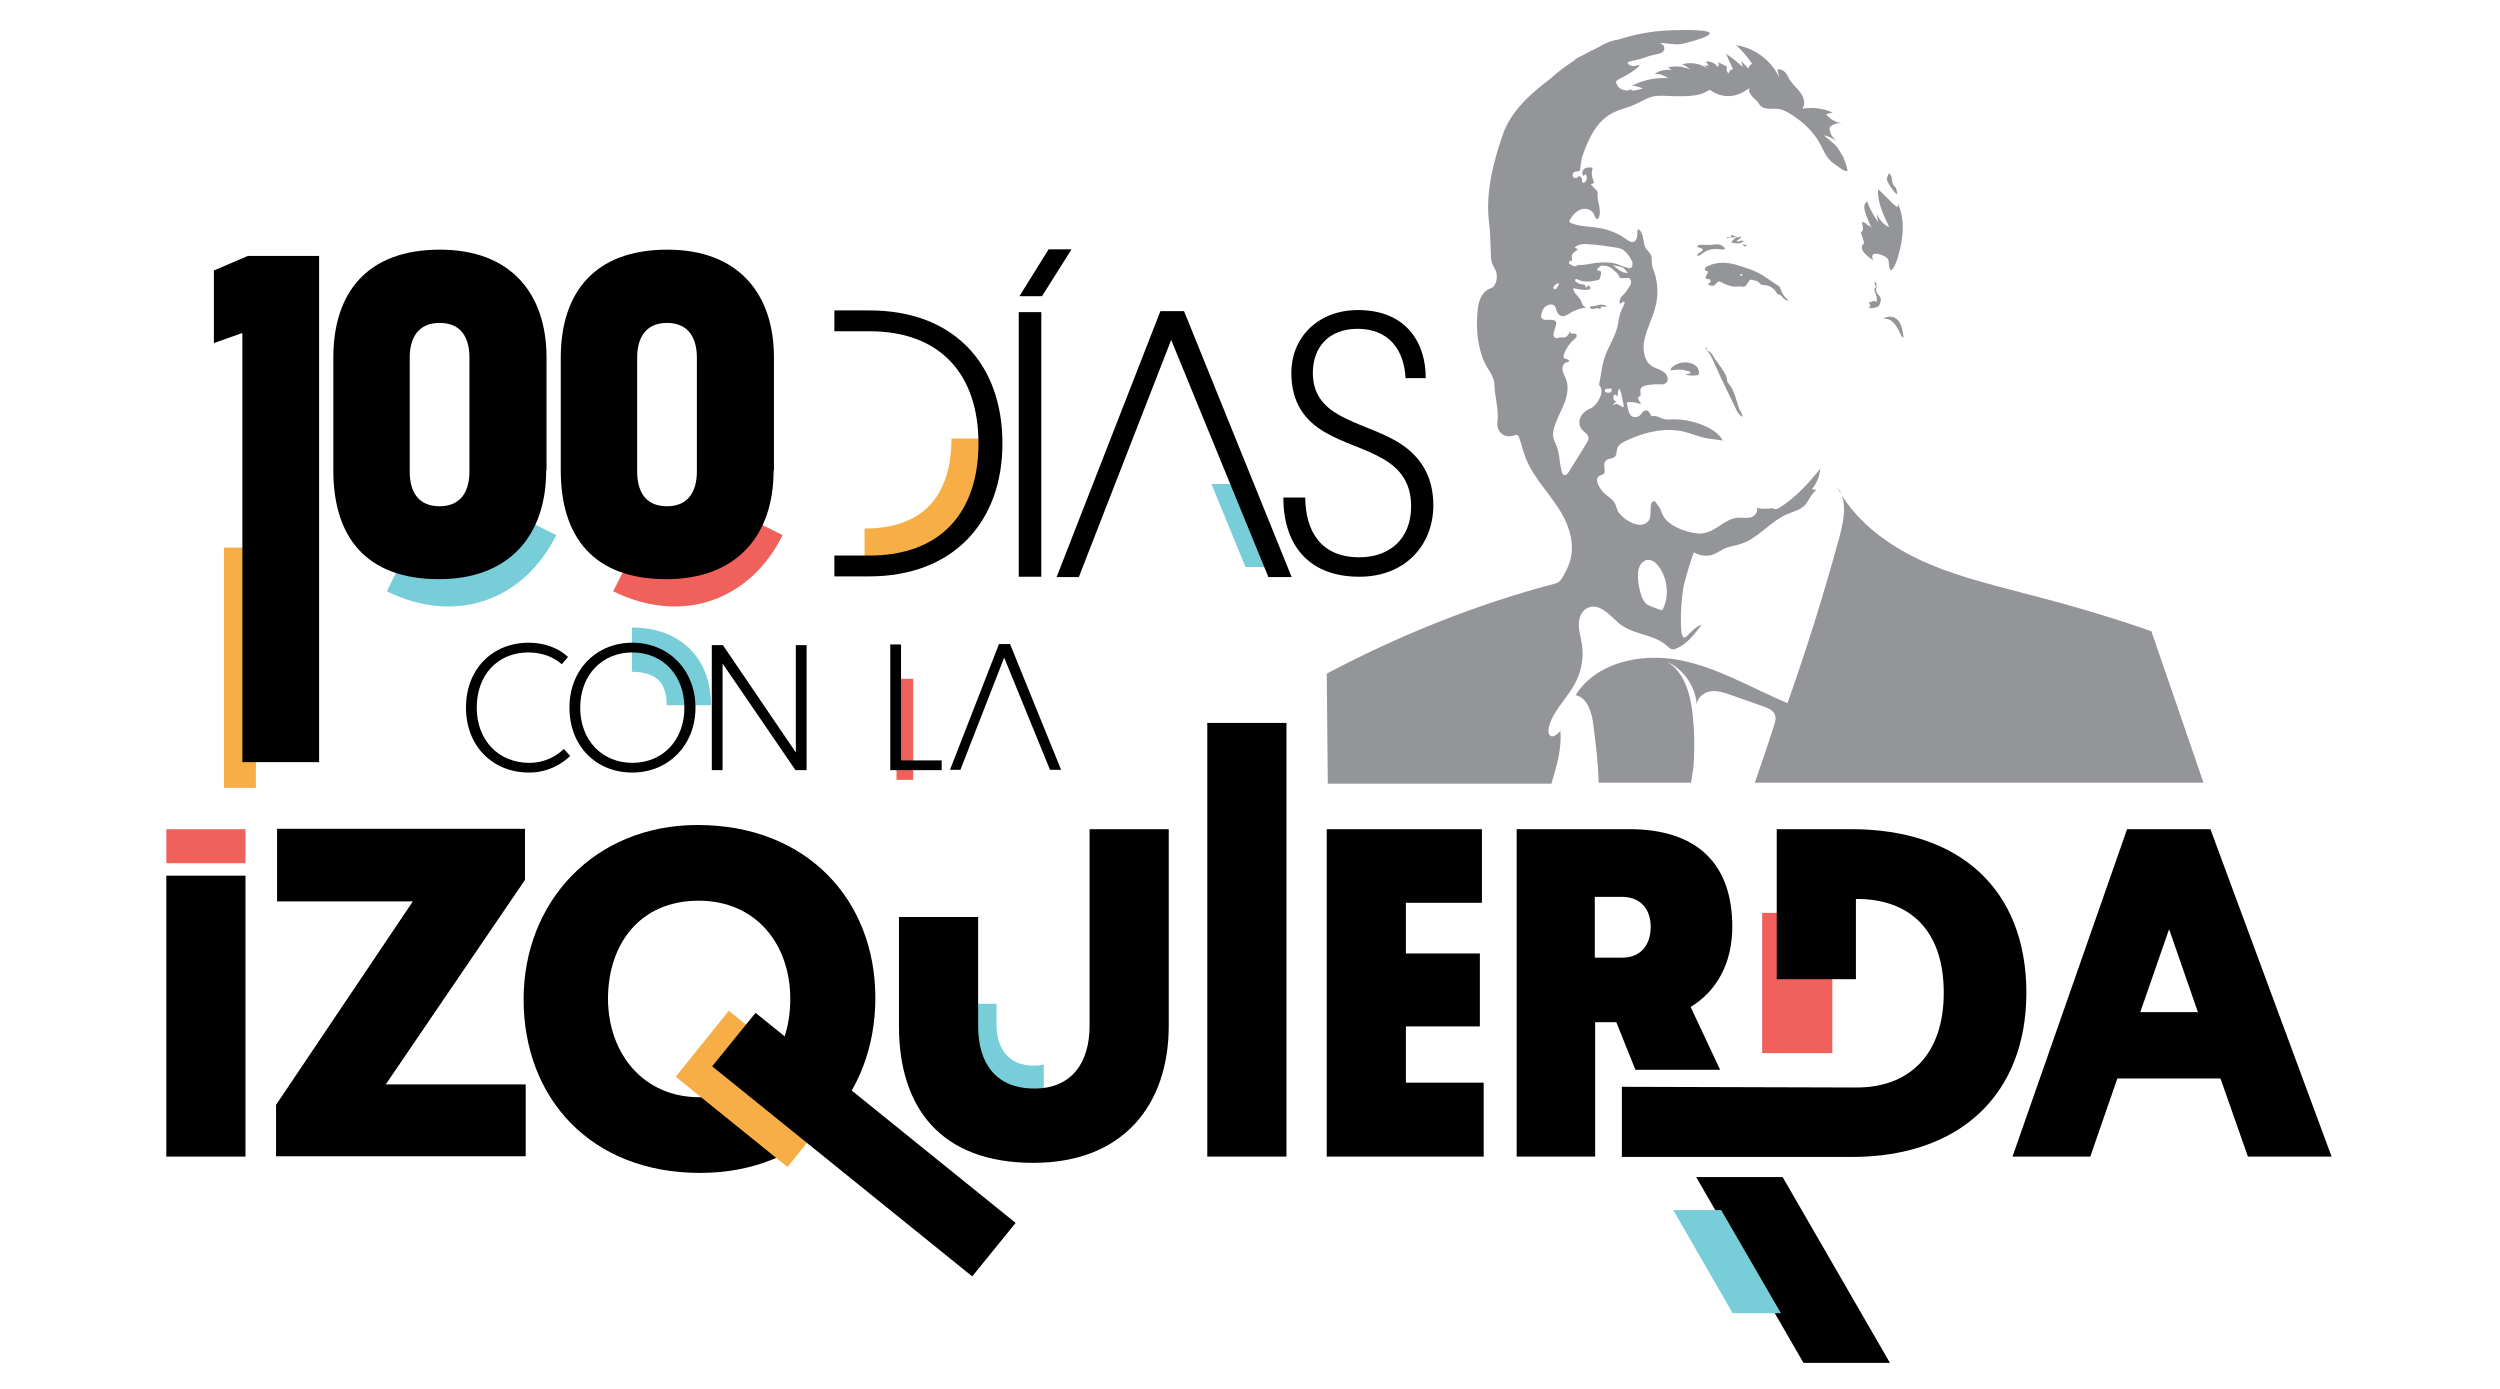 <?xml version="1.0" encoding="utf-8"?>
<!-- Generator: Adobe Illustrator 22.1.0, SVG Export Plug-In . SVG Version: 6.00 Build 0)  -->
<svg version="1.1" id="Layer_1" xmlns="http://www.w3.org/2000/svg" xmlns:xlink="http://www.w3.org/1999/xlink" x="0px" y="0px"
	 viewBox="0 0 720 400" style="enable-background:new 0 0 720 400;" xml:space="preserve">
<style type="text/css">
	.st0{fill:#F7AE46;}
	.st1{fill:#77CED8;}
	.st2{fill:#F1615B;}
	.st3{fill:none;stroke:#77CED8;stroke-width:12.761;stroke-miterlimit:10;}
	.st4{fill:#939598;}
	.st5{fill:none;stroke:#F7AE46;stroke-width:12.761;stroke-miterlimit:10;}
</style>
<g>
	<path d="M200.9,237.6c31.5,0,51.2,21.6,51.2,49.8c0,28.2-19.5,50.4-50.5,50.4c-31.5,0-50.8-21.6-50.8-50
		C150.8,259.8,171.1,237.6,200.9,237.6z M201.4,316c17,0,26.2-12.6,26.2-28.3s-9.8-28.3-26.4-28.3c-17,0-26.1,12.6-26.1,28.3
		C175.2,303.6,185.4,316,201.4,316z"/>
</g>
<path class="st0" d="M226.8,336.1l-32.2-26l15.3-19l32.2,26L226.8,336.1z"/>
<polygon points="544.3,392.5 519.4,392.5 488.5,339 513.4,339 "/>
<polygon class="st1" points="512.9,378.2 499,378.2 481.9,348.5 495.7,348.5 "/>
<rect x="507.5" y="262.9" class="st2" width="20.2" height="40.4"/>
<path class="st1" d="M300.6,306.6v14.5c-1,0.1-2,0.1-3,0.1c-17.8,0-25.9-10.6-25.9-26.3v-5.8H287v5.8c0,7.1,3.4,12,10.8,12
	C298.8,306.9,299.7,306.8,300.6,306.6z"/>
<path class="st2" d="M70.6,248.6H47.9v-9.8h22.8V248.6z"/>
<path d="M70.6,333.1H47.9v-80.9h22.8V333.1z"/>
<path d="M79.5,333.1v-14.9l39.4-58.6H79.8v-20.9h71.4v14.7l-40.1,58.9h40.3v20.7H79.5z"/>
<path d="M258.9,295.5v-31.4h22.8v31.4c0,10.6,5,18,16.2,18c10.8,0,15.9-7.5,15.9-18.1v-56.6h22.8v56.6c0,22.8-13.1,39.5-39,39.5
	C271,334.9,258.9,319.1,258.9,295.5z"/>
<path d="M370.5,333.1h-22.8V208.2h22.8V333.1z"/>
<path d="M382.1,333.1v-94.3h44.7V260h-21.9v14.6h21.3v21h-21.3v16.2h22.4v21.3H382.1z"/>
<path d="M486.9,290l8.5,18.1h-24.4l-5.5-13.7h-6.1v38.7h-22.6v-94.3h32.4c19.8,0,29.7,10.2,29.7,28.1
	C498.9,277.3,494.5,285.4,486.9,290z M459.3,258.4v17.4h7.9c5.2,0,8.2-3.5,8.2-8.9c0-5.2-3.1-8.6-8.2-8.6H459.3z"/>
<path d="M533.2,238.8h-21.5v43.2h22.8v-23.1c15.4-0.1,25.3,8.9,25.3,27c0,18.3-10.4,27.4-25.3,27.3l-67.4-0.2v20.2h66.2
	c31.2,0,50.3-18,50.3-47.4C583.5,256.1,564.4,238.8,533.2,238.8z"/>
<path d="M639.5,310.6h-29.7l-7.8,22.5h-22.4l33-94.3h24l34.9,94.3h-24.1L639.5,310.6z M616.4,291.5H633l-8.3-23.9L616.4,291.5z"/>
<path class="st3" d="M182,187.1c10,0,16.4,5.5,16.4,16"/>
<rect x="258.2" y="195.5" class="st2" width="4.8" height="29.1"/>
<path d="M259.5,218.9v-33.3h-3.1v36.2h14.8v-2.8H259.5z"/>
<path d="M290.9,185.5h-3.2l-14.1,36.2h3l12.6-32.3l13.2,32.3h3.2L290.9,185.5z"/>
<path d="M280,367.6l-74.9-60.5l12.5-15.4l74.9,60.5L280,367.6z"/>
<g>
	<g>
		<path class="st4" d="M505.4,225.4h129.2l-15-43.6c-12.2-4.3-24.8-7.9-37.3-11.1c-10.2-2.7-20.6-5.2-30.1-9.8
			c-8.7-4.2-16.7-10.2-21.8-18.3c1.4,3.6,0.4,8-0.6,11.9c-4.4,16.2-9.4,32.2-15,48c-10.3-4.3-20.1-10.3-31.1-12.4
			c-11-2.1-24,0.6-29.9,10.1c3.5,0.8,4.7,5.2,5.1,8.7c0.7,5.5,1.4,11,1.5,16.5h26.6c0.3-1.9,0.7-3.8,0.8-5.7
			c0.3-4.6,0.2-9.2-0.3-13.8c-0.6-5.9-2.4-12.5-7.5-15.4c4.9,2.2,8.4,7.3,8.7,12.7c-0.1-2.1,1.9-3.8,3.9-4.1c2-0.3,4.1,0.4,6,1.1
			c3.1,1.1,6.3,2.2,9.4,3.3c1.3,0.5,2.8,1.1,3.2,2.4c0.4,1,0,2.1-0.3,3.1C509.2,214.4,507.3,219.9,505.4,225.4z M529,140.1
			c0.4,0.8,0.9,1.6,1.4,2.4C530.1,141.7,529.6,140.9,529,140.1z"/>
		<path class="st4" d="M546.5,58.4c0.2,0.4,0.2,0.8,0,1.1c0,0,0,0.1-0.1,0.1c0,0-0.1,0-0.1,0c-1-0.7-1.8-1.6-2.7-2.5
			c-0.9-0.9-1.8-1.8-2.7-2.6c-0.3,3.7,1.6,7.6,3.2,10.9c-1.7-0.7-3-2.2-3.6-4c0.1,0.9,0.2,1.7,0.4,2.6c-0.5-0.6-3.6-5.8-2.9-6
			c-2.8,0.8,0.7,6.3,1.1,8c-0.1-0.3-0.3-0.6-0.5-0.8c-0.1-0.1-0.2-0.3-0.3-0.3c-0.1,0-0.2,0.2-0.3,0.1c0,0-0.1,0-0.1-0.1
			c-0.5-0.6-0.9-1-1.7-0.9c0,0,0.9,2.5-0.3,2.9c0.3,0.8,0.5,1.6,0.8,2.4c0.1,0.2,0.2,0.5,0.1,0.7c-0.1,0.2-0.2,0.4-0.4,0.6
			c-1,1.6,2.1,3.7,3.1,4.4c0,0,0,0,0,0c-0.3-0.6-0.5-1.5,0.1-1.8c0.1-0.1,0.3-0.1,0.5-0.1c0.8-0.1,1.9,0.3,2.6,0.7
			c1.7,0.9,1.1,1.6,1.4,3.1c0.6,2.7,2.2-1.8,2.3-2.2c0.7-2.3,1.3-4.7,1.5-7.1C548.2,64.6,547.9,61.3,546.5,58.4z"/>
		<path class="st4" d="M512.6,82.7c0-0.1-0.2-0.2-0.3-0.3c-1.5-1-3-2-4.5-3c-2.3-1.5-4.8-2.2-7.3-3c-2.9-0.9-5.8-1.1-8.6,0.2
			c-0.4,0.2-0.8,0.3-0.9,0.9c-0.1,0.8,0.7,0.3,0.9,0.8c-0.1,0.2-0.2,0.4-0.3,0.7c-0.1,0.4-0.6,0.7-0.3,1.1c0.2,0.4,0.6,0.3,0.9,0.3
			c0.4,0,0.4,0.2,0.4,0.5c0,0.3,0.1,0.5-0.2,0.6c-0.2,0.1-0.5,0-0.5,0.4c1.5,0.6,1.5,0.7,2.5-0.4c0.5-0.6,1-0.5,1.6-0.1
			c0.9,0.6,1.9,0.8,2.9,1.1c0.9,0.2,1.7-0.1,2.5,0c1.1,0.3,1.4-0.2,1.9-0.9c0.7-1.2,0.7-1.2,2.1-0.8c0.5,0.1,0.9,0.2,1.3,0.7
			c0.3,0.4,0.7,0.6,1.3,0.6c1.6,0.1,2.9,0.8,3.7,2.3c0.1,0.2,0.2,0.4,0.4,0.4c0.7,0,1,0.5,1.4,1c0.4,0.4,0.9,0.7,1.7,0.8
			C513.7,85.3,513.4,84.9,512.6,82.7z M501.4,79.4c-0.1,0-0.3-0.1-0.2-0.3c0-0.2,0.2-0.2,0.5-0.2c0,0,0.1,0.1,0.1,0.3
			C501.9,79.5,501.6,79.4,501.4,79.4z"/>
		<path class="st4" d="M461.9,14.7C461.9,14.7,461.9,14.7,461.9,14.7C461.9,14.7,461.9,14.7,461.9,14.7L461.9,14.7
			C461.9,14.7,461.9,14.7,461.9,14.7z M478,13.4c-0.1-0.5-0.4-0.5-0.8-0.5c-0.9,0-1.7-0.1-2.5-0.5c-0.7-0.3-1.5,0-2.1,0.4
			c0.4,0.3,0.9-0.2,1.4,0.3c-0.9,0-1.6,0.1-2.4,0c-0.8-0.1-1.5,0.7-2.3-0.1c0.5-0.3,1.1,0.1,1.5-0.3c-0.1-0.4-0.3-0.6-0.7-0.6
			c-1.2-0.2-2.5-0.4-3.7-0.6c-0.6-0.1-1.2,0-1.8,0.2c-2,0.5-3.7,1.5-5.4,2.7c0.6,0.4,1.1,0.4,1.6,0c0.5-0.3,0.8-0.2,1,0.3
			c0.3-0.2,0.6-0.3,0.9-0.5c0.1,0,0.1-0.1,0.1-0.1c1.9,0.2,3.8-0.1,5.7,0.1c-0.5,0.7-1.5,0-2,0.8c0.7,0.5,1.5,0,2.2,0.4
			c-0.7,0.1-1.3,0-1.8,0.5h2.6v0h-2.6c-0.4,0.1-0.8,0.3-1.3,0.3c-1.3,0-2.6,0.2-4,0.5c0.4,0.3,0.7,0.2,1,0.2
			c1.8,0.2,3.6-0.2,5.4-0.4c2-0.2,4.1-0.3,5.9-1.2c0.4-0.2,0.9-0.2,1.3-0.1c0.5,0.1,1.4-0.2,1.3-0.4c-0.2-0.6,0.2-0.7,0.6-0.8
			C477.7,14,478,13.8,478,13.4z M464.7,13c0.7-0.2,1.2-0.2,1.8,0.2C465.8,13.5,465.4,13.2,464.7,13z"/>
		<path class="st4" d="M491.6,101c0.9,0.2,1.4,0.8,1.8,1.5c0.6,1.1,1.4,2.1,2.1,3.1c0.8,1.2,1.7,2.3,1.9,3.8c0,0.3,0.1,0.7,0.4,1
			c1.8,2.1,2.2,4.9,3.1,7.4c0.3,0.7,1,1.3,0.9,2.3c-0.8-0.6-1.3-1.1-1.7-2c-1.9-4.1-4-8.1-5.8-12.2C493.5,104.3,493,102.4,491.6,101
			L491.6,101z"/>
		<path class="st4" d="M486.7,9.7c-0.2-0.1-0.6-0.2-0.7-0.1c-0.5,0.3,0.6,0.3,0.2,0.4c-0.6,0.3-1.3,0-1.9,0c0.4-1.2-0.6-0.7-1-0.7
			c-0.3-0.1-0.6,0-0.9,0.1c-1.6,0.2-3.2,0.4-4.7,0.5c-2.2,0.2-4.4,0.6-6.6,0.9c1.8,0.4,3.5,0.3,5.2,0.7c1.5,0.3,3.2,0.7,4.7-0.2
			c-0.2,0.3-0.4,0.6,0.2,0.6c0.3,0,0.6-0.1,0.9-0.1c1.6-0.1,3-0.7,4.6-0.9c0.3,0,0.7,0,0.7-0.4C487.3,10.1,487.1,9.8,486.7,9.7z
			 M478.4,11c-0.1,0-0.2,0-0.3,0c-0.1,0-0.1-0.1,0-0.2c0.1,0,0.3,0,0.4,0C478.6,10.9,478.5,11,478.4,11z M481,11.1
			c0-0.1,0-0.2,0-0.3c0.1-0.5,0.3-0.5,0.6-0.1C481.3,10.7,481.1,10.8,481,11.1z M481.7,10.7c0.8,0.2,1.7-0.1,2.8,0.1
			C483.3,11.3,482.5,11.3,481.7,10.7z"/>
		<path class="st4" d="M481.2,106.7c-0.1-0.4,0.1-0.6,0.2-0.8c1.7-1.7,4.8-2.1,6.8-0.7c0.7,0.4,1,1.1,1.1,1.9c0.1,0.6-0.1,0.9-0.8,1
			c-1,0.2-1.9,0-2.8-0.1c-0.1-0.2-0.1-0.2,0-0.3c0.4-0.2,1.1,0.2,1.1-0.4c0-0.5-0.7-0.4-1.1-0.5
			C484.4,106.3,482.8,106.4,481.2,106.7z"/>
		<path class="st4" d="M488.8,70.9c0.3-0.4,0.8-0.4,1.2-0.4c1.3,0,2.7,0.1,4-0.1c1.2-0.2,2.1,0.3,2.9,1.2c-0.5,0.4-1,0.3-1.5,0.2
			c-2.1-0.3-3.9,0.1-5.5,1.5c-0.4,0.3-0.7,0.5-1.3,0.2c0.4-0.4,0.8-0.7,1.3-1c0.7-0.5,0.6-0.8-0.1-1.1
			C489.4,71.3,489,71.4,488.8,70.9z"/>
		<path class="st4" d="M542.4,91.7c2.1-1.1,4.1-0.4,5,1.8c0.5,1.2,0.7,2.4,0.8,3.7c-0.5,0-0.6-0.4-0.7-0.7c-0.5-1-1-2.1-1.7-3
			c-0.8-1-1.6-1.7-3-1.7C542.7,91.8,542.5,91.7,542.4,91.7z"/>
		<path class="st4" d="M464.4,19.1c-1.1,0-2.2,0.2-3,1.1c-1,1.1-2.3,1.2-3.7,0.9c-0.1,0-0.3,0-0.4,0c-0.1,0-0.1-0.1-0.4-0.3
			c1.5-0.4,3-0.5,4.1-1.6c-0.1-0.3-0.6,0.1-0.8-0.3c2.7-0.4,5.3-0.7,8.2-1.1c-1.1,0.5-2.1,0.7-3.1,0.8
			C464.9,18.7,464.6,18.7,464.4,19.1C464.4,19.2,464.4,19.1,464.4,19.1z"/>
		<path class="st4" d="M540.5,82.6c-0.6,1.2,0.3,2.1,0.9,2.8c0.5,0.7,0.2,1.2,0.1,1.8c-0.1,0.6-0.4,1.1-1.1,1.3
			c-0.7,0.2-1.2,0.3-2.3,0.2c0.7-0.6,0.7-0.6,0.1-1.6c0.8,0,1.4-0.9,2.2-0.1c0.4-1.1-0.1-2-0.4-2.9
			C539.8,83.5,539.6,82.9,540.5,82.6L540.5,82.6z"/>
		<path class="st4" d="M458.5,14.6c0.4,0.1,0.9,0.3,0.9,0.8c0.1,0.4-0.4,0.4-0.6,0.4c-0.5,0.1-1.1,0-1.3,0.7c0,0.1-0.2,0.2-0.2,0.2
			c-1.3-0.6-1.8,1-2.9,1c-0.3,0-0.6,0.3-0.8,0c-0.2-0.3,0-0.6,0.3-0.8c1.4-0.8,3.1-1.3,4.4-2.3C458.3,14.6,458.4,14.6,458.5,14.6z"
			/>
		<path class="st4" d="M462.8,14.2C462.9,14.2,462.9,14.1,462.8,14.2c0.6,0.4,0.6,0.8,0.1,1.3c0.9,0.4,1.8-0.1,2.6-0.1
			c0,0.3-0.2,0.4-0.4,0.4c-1.1,0.1-2.2,0.2-3.2,0.3c-0.5,0-1.2,0-1.2-0.6c0-0.6,0.5-0.9,1.2-0.8l0,0
			C462.5,15.1,462.6,14.6,462.8,14.2z"/>
		<path class="st4" d="M499.9,68.3c0.5,0.1,1.1,0,1.7-0.2c-0.4,0.7-1,0.9-1.5,1.3c0.7,0.6,1.5-0.7,2.1,0.2c-1.3,0.6-1.3,0.6-3.5,0.3
			C498.8,69,499.8,68.9,499.9,68.3C499.9,68.2,499.9,68.3,499.9,68.3z"/>
		<path class="st4" d="M464.5,20.6c-0.8-0.3-1.5-0.1-2.4,0c0.7-0.8,1.5-1.2,2.4-1.5c0,0,0,0,0,0c0.7-0.1,1.4-0.3,2.3-0.2
			c-1,0.6-1.9,0.6-2.8,1C463.9,20.4,464.3,20.4,464.5,20.6C464.5,20.6,464.5,20.6,464.5,20.6z"/>
		<path class="st4" d="M499.6,25.2c0.9,0.7,0.9,0.7,0.1,1.6C499.5,26.2,499.5,25.7,499.6,25.2C499.6,25.2,499.6,25.2,499.6,25.2z"/>
		<path class="st4" d="M545.9,53.9L545.9,53.9c-0.8-0.5-0.9-1.3-1-2.1c-0.1-0.7-0.2-1.5-0.9-1.9c-0.8,1.7-0.8,1.7,0.1,3.3
			c0.4,0.6,1.3,2,2.2,2.8C546.6,55.2,545.9,54,545.9,53.9z"/>
		<path class="st4" d="M462,25.1c1,0.3,1.8-0.4,3-0.5c-1,0.6-1.8,0.9-2.6,1.2l0,0C462.4,25.5,462.3,25.3,462,25.1z"/>
		<path class="st4" d="M460.4,28.7c0-0.5,0.1-0.9,0.6-1.1c0.7,0.5,0.3,0.7-0.1,1.1c-0.1,0.1-0.2,0.1-0.3,0.2
			C460.5,28.8,460.4,28.8,460.4,28.7z"/>
		<path class="st4" d="M540.5,82.7c-0.4-0.4-0.6-0.9-0.7-1.6C540.6,81.5,540.4,82.1,540.5,82.7C540.5,82.6,540.5,82.7,540.5,82.7z"
			/>
		<path class="st4" d="M503.2,70.7c-0.7,0.5-1,0.2-1.4-0.4C502.4,70.4,502.7,70.6,503.2,70.7z"/>
		<path class="st4" d="M498.3,68.5c0.4-1,0.4-1,1.6-0.3c0,0,0,0,0,0C499.4,68.6,498.8,68.1,498.3,68.5L498.3,68.5z"/>
		<path class="st4" d="M476.9,26.5c0.6-0.2,0.8,0.2,1.1,0.5C477.4,27.2,477.2,26.9,476.9,26.5z"/>
		<path class="st4" d="M498.3,68.5c-0.4-0.1-0.7,0.3-1.1,0C497.5,68.2,497.9,68.3,498.3,68.5C498.3,68.5,498.3,68.5,498.3,68.5z"/>
		<path class="st4" d="M491.6,101c0-0.4-0.5-0.6-0.5-1.1C491.6,100.2,491.7,100.6,491.6,101C491.6,101,491.6,101,491.6,101z"/>
		<path class="st4" d="M468.9,26.4C468.9,26.4,468.9,26.4,468.9,26.4c0.1-0.8,0.7-0.5,1.1-0.6l0,0c0,0.1,0,0.2,0,0.3l0,0
			C469.7,26.2,469.3,26.3,468.9,26.4z"/>
		<path class="st4" d="M486.4,25.6c-0.1,0.1-0.2,0.2-0.3,0.3c-0.1,0.1-0.3,0.1-0.4-0.1c0-0.2,0.1-0.2,0.3-0.2
			C486.1,25.5,486.3,25.6,486.4,25.6C486.4,25.6,486.4,25.6,486.4,25.6z"/>
		<path class="st4" d="M460.7,17.5c-0.1,0-0.1,0.1-0.2,0.1c-0.1,0-0.2,0-0.2-0.1c0-0.1,0.1-0.1,0.2-0.1
			C460.5,17.4,460.6,17.5,460.7,17.5z"/>
		<path class="st4" d="M458.9,17.2C458.9,17.2,458.9,17.3,458.9,17.2c-0.2,0.1-0.3,0.1-0.4,0.1c-0.1,0-0.1-0.1,0.1-0.1
			C458.8,17.1,458.8,17.2,458.9,17.2z"/>
		<path class="st4" d="M462.7,88.3c-0.4,0.3-0.7,0-1.1,0c-0.3,0-0.6,0-0.6,0.4c0,0.2-0.1,0.4-0.2,0.3c-0.8-0.6-1.7,0.2-2.5-0.1
			c-0.2-0.1-0.4-0.1-0.4-0.4c0-0.1,0.2-0.3,0.3-0.3c1.3,0.2,2.6-0.9,3.9-0.3C462.3,88,462.5,88.1,462.7,88.3z"/>
	</g>
	<g>
		<path class="st4" d="M527.2,38.2C527.2,38.2,527.2,38.2,527.2,38.2C527.2,38.2,527.2,38.3,527.2,38.2
			C527.2,38.3,527.2,38.2,527.2,38.2z"/>
		<path class="st4" d="M530.5,45.2c0.4,0.2,0.8,0.4,1.2,0.6c-1.1-0.5-1.5-1.8-2.1-2.7c-1.1-1.8-2.8-2.7-4.3-4.1
			c1.1,0.1,2.7,0.9,3.7,1.7c-0.7-0.7-1.5-1.4-1.8-2.4v0c0,0,0-0.1,0-0.1c-0.3-1.1-0.6-1.4,0.4-2.1c0.8-0.5,1.9-0.7,2.8-0.6
			c-1.8-0.3-3.4-1.2-4.5-2.6c0.6-0.2,1.3-0.3,1.9-0.5c-2.7-1.2-5.8-1.6-8.7-1.1c0.9-1.3,0.5-3.2-0.5-4.5c-0.9-1.3-2.2-2.4-3.1-3.7
			c-0.4-0.7-0.8-1.6-1.3-2.2c-0.6-0.7-1.5-1.1-2.3-0.9c0.2,0.8,0.3,1.5,0.5,2.3c-2.2-4.9-7.1-8.5-12.4-9.3c1.8,1.6,3.3,3.4,4.6,5.4
			c-0.6,0.2-1,0.8-1,1.4c-0.7-0.7-1.4-1.5-2.1-2.2c0.1,0.6,0.3,1.2,0.4,1.7c-1.5-1.4-3.1-2.7-4.8-3.8c0.7,1.5,1.3,3,2,4.4
			c-0.6,0.1-1.2,0.7-1.3,1.3c-0.5-0.5-0.7-1.3-0.4-2c-0.9-0.5-1.9-0.9-2.8-1.4c0.5,0.3,0.6,1.1,0.1,1.5c-0.7-1.1-2.1-1.7-3.4-1.6
			c0.3,0.4,0.5,0.8,0.8,1.3c-0.4-0.1-0.8-0.1-1.3-0.2c0.4,0.4,0.8,0.8,1.3,1.2c-2.1-1.7-5-2.2-7.6-1.5c0.8,0.4,1.6,0.9,2.2,1.5
			c-2-0.9-4.2-1.1-6.3-0.6c0.4,0.3,0.7,0.6,1.1,0.8c-1.7-0.3-3.6,0.1-5,1.1c1.4-0.1,2.8,0.4,3.9,1.2c-3.6-0.2-7.2,0.5-10.4,2.2
			c1.1,0,2.1,0.3,3.1,0.8c-0.6,0.2-1.3,0.3-2,0.5c-0.2,0-0.3,0-0.5,0c0,0,0,0.1,0,0.1c-0.1,0-0.3,0-0.4,0c0,0,0,0,0,0
			c-0.1,0-0.2,0-0.3,0c-0.1,0-0.2,0-0.4,0c-2,0.1-3.8-0.5-4.1-2.7c0.5-0.4,1.1-0.8,1.8-1.1c4.1-2.1,6-4.1,4.4-3.5
			c-0.9,0.3-1.5,0.3-1.9,0.1c0,0,0,0,0.1,0c0,0-0.1,0-0.1,0c-0.4-0.1-0.7-0.4-0.9-0.7c-0.4-0.6,2.5-0.7,5.1-1.7s4.4-0.8,5.1-1.7
			c0.8-1.1,0.1-2.1-1.1-2.4c2.2-0.1,4.5,0.7,6.7,0.2c0,0,19.3-4.5-2.8-3.9c-20.9,0.5-33.9,12.7-35.2,13.9
			c-5.6,4.2-11.3,9.2-13.7,15.9c-2.9,8.3-5.2,17.3-4,26.1c0.3,2.3,0.3,4.6,0.4,6.9c0.1,1.1,0,2.3,0.2,3.4c0.2,1.3,0.8,2,1.3,3.1
			c0.6,1.4,0.3,4.4-1.4,5c-2.6,0.9-3.5,3.4-3.8,6c-0.7,5.8,0,13.1,3.4,17.9c0.1,0.2,0.2,0.4,0.4,0.7c0.5,1,1,2.1,1,3.3
			c0.1,3.7,1.4,7.3,0.8,11c0,0.1,0,0.1,0,0.2c0.1,2.7,2.4,4.2,4.9,3.3c0.8-0.3,1.2-0.1,1.4,0.6c0.5,1.4,0.9,2.8,1.3,4.2
			c2.7,9.2,11.7,14.7,13.6,24.5c0.9,4.7-0.2,8-2.6,11.9c-0.5,0.8-1.1,1.3-2,1.5c-22.6,5.9-44.9,14.9-65.7,25.9l0.3,31.7h64.4
			c1.5-5,3-10,2.6-15.2c-3,3.5-4.9,0.8-2-4.4c2.1-3.7,5.1-6.7,6.8-10.5c1.4-3.1,1.9-6.6,1.4-10c-0.3-1.9-0.9-3.8-0.9-5.8
			c0-2,0.9-4.1,2.7-4.8c3.1-1.3,6,1.9,8.5,4.2c3.8,3.4,8.6,3.2,12.7,5.7c2.9,1.8,2.2,3.1,5.5,1.2c2.2-1.2,4.5-4.2,6-6.2
			c-1.5,0.4-3.2,2.2-4.3,3.3c-1.7,1.8-1.7-2.9-1.7-3.6c-0.1-3.4,0.2-7,0.7-10.4c0.1-0.9,2.8-10.3,3.1-10.1c1.8,1.1,4.3,1.3,6.2,0.3
			c0.8-0.4,1.5-0.9,2.3-1.3c1.5-0.7,3.2-0.9,4.8-1.4c5.2-1.6,8.6-6.6,13.7-8.7c1.7-0.7,3.7-1.2,5-2.6c1.2-1.4,1.6-3,3.2-4.3
			c-0.4-0.1-0.9-0.1-1.3-0.2c1.4-1.6,2.3-3.8,2.4-5.9c-3.1,4-7.4,8.6-11.7,11.2c-0.6,0.4-1.5,0.7-2,0.1c0,0.2-3.8,0.4-4.6-0.1
			c0.5,1-0.3,2.3-1.4,2.7c-1.1,0.4-2.3,0.2-3.5,0.2c-4.6-0.1-7.2,5.2-12.5,4.5c-3.5-0.5-8.9-2.4-10-6.2c-0.3-1-1-1.8-1.6-2.7
			c-0.4-0.6-1-0.4-1.3,0.3c-0.6,1.6,0.3,4-1.1,5.3c-2.3,2.2-6.4-0.4-7.9-2.2c-0.2-0.2-0.4-0.5-0.6-0.8c-0.4-0.7-0.5-1.6-0.9-2.3
			c-0.6-1.2-1.9-1.9-2.9-2.8c-1.1-0.9-3.7-4.5-1.2-5.3c0.5-0.2,1-0.3,1.1-0.8c0.3-1.3-0.8-2.9,0.9-3.8c0.7-0.3,1.6-0.2,2.1-0.8
			c0.6-0.6,0.4-1.6,0.7-2.4c0.3-1,1.3-1.6,2.2-2c5-2.5,11.3-4.1,16.9-2.8c2.4,0.6,4.6,1.6,7,2c1.4,0.2,2.8,0.3,4.3,0.6
			c-2.3-4.3-10.5-6.5-15.1-6.1c-1.4,0.1-2.1-0.1-3.4-0.7c-0.7-0.3-1.4-0.4-2.1-0.2c-0.2-0.6-0.8-1.8-1.6-1.7c-0.8,0-1.2,1-1.8,1.5
			c-0.6,0.5-1.5,0.6-2.2,0.2c-1-0.6-1.1-2.3-1.4-3.4c-0.1-0.2-0.1-0.4,0-0.6c0.1-0.1,0.2-0.1,0.4-0.1c1.3-0.1,2.4,0.2,3.6,0.6
			c-0.2-0.5-0.6-1-0.8-1.5c0-0.1-0.1-0.3,0-0.4c0.1-0.2,0.3-0.3,0.5-0.4c0.4-0.4,0.1-1,0.1-1.6c0-0.7,0.6-1.2,1.2-1.4
			c1.4-0.4,3.7-0.5,5.1-0.4c0.8,0.1,1.7-0.8,1.6-1.4c-0.1-2.8-3.3-2.8-4.9-4.1c-1.8-1.4-2.2-4.1-2-6.2c0.5-3.9,2.7-7.4,3.5-11.2
			c0.8-3.5,0.5-7.2-0.9-10.6c-0.5-1.2-0.1-2.7-0.5-3.7c-0.3-0.9-1.5-1.5-1.8-2.6c-0.4-1.2-0.5-4.5-2-4.9c-0.2,0.7-0.1,1.4-0.2,2.1
			c-0.1,0.7-0.5,1.5-1.2,1.6c-0.6,0.1-1.2-0.3-1.8-0.7c-2.3-1.7-4.9-2.8-7.7-3.3c-2.7-0.5-5.6-0.4-8.2-1.4c-0.3-0.1-0.6-0.3-0.6-0.6
			c0-0.2,0.1-0.3,0.1-0.4c0.8-1.3,1.8-2.5,3.2-3c1.4-0.5,3.3,0.1,3.8,1.5c0.2,0.6,0.6,1.5,1.1,1.2c0.1-0.1,0.2-0.2,0.3-0.4
			c0.7-1.7-0.2-4.1-0.4-5.8c-0.1-1.1,0.3-1-0.2-1.9c0,0-2-1.9-1.7-1.9c0.4-0.1,0.7-0.1,0.9-0.4c-0.6-1.4-0.9-2.8-0.4-4.3
			c-0.8-0.1-1.7-0.2-2.4,0.3c-0.7,0.5-0.8,1.6-0.2,2.1c0.2-0.2,0.4-0.4,0.5-0.6c1.1,1.3-0.3,3.3-1,2.2c0.2-0.7-0.2-1.4-0.9-1.7
			c-0.1,0.6-1,0.9-1.5,0.5c-0.5-0.4-0.3-1.3,0.3-1.6c0.4-0.2,1,0,1.4-0.3c0.2-0.2,0.2-0.4,0.2-0.7c0.2-1.1,0.3-2.1,0.5-3.2
			c1.8-5.1,4.1-10.6,9.3-13c1.7-0.8,3.5-1.2,5.2-1.9c2.4-0.9,4.6-2.7,7.3-2.8c1.6-0.1,3.3,0.1,4.9,0.1c3,0,7,0.2,9.6-1.6
			c0.2-0.1,0.4-0.1,0.6-0.2c0.9,0.7,5.3,3.7,10.7-0.1c0.4-0.2,0.8-0.4,1-0.6c-1.6,1.1,1.4,3.5,1.8,3.9c0.4,0.5,0.7,1.1,1.2,1.5
			c1.5,1.2,3.5,0.5,5.2,0.8c1.8,0.4,3.5,1.5,5,2.6c2.3,1.6,4.4,3.7,6,6.1c1.6,2.4,2.3,5.5,4.9,7.1c0.9,0.5,2.7,2.4,3.8,2
			C531.9,48,531.2,45.5,530.5,45.2z M473.7,161.5c0.1,0,0.1,0,0.1-0.1c1-0.4,2.2,0,3,0.7c3.4,3.4,4.3,9.5,1.9,13.7
			c0,0-4-1.3-4.6-1.9c-1.1-1.1-1.6-2.8-1.9-4.2C471.7,167.6,471,162.7,473.7,161.5z M447.4,82.7c0.3-0.6,0.7-1.1,1.6-1.1
			c-0.1,0.7-0.5,1.1-0.8,1.5c-0.2,0.2-0.4,0.3-0.6,0.1C447.4,83.1,447.3,82.9,447.4,82.7z M463.2,113.1c-0.5,0-1-0.1-1-0.6
			c0.1-0.8,0.8-0.4,1.3-0.6c0.3-0.1,0.6,0,0.7,0.4C464.2,112.8,463.8,113.2,463.2,113.1z M464.5,116.8c0.3-0.9,0.8-0.8,1-1.2
			c-0.4-0.2-0.9-0.3-0.8-0.9c0-0.4-0.2-0.8,0.3-1c0.4-0.2,0.6,0.3,0.8,0.5c0.3-0.6,0-1.4,0.4-2c0-0.1,0.2-0.1,0.3-0.2
			c0.6,1.7,0.8,3.4,1.2,5.2C466.5,117.3,465.9,115.5,464.5,116.8z M452.4,75.1c0.3,0,0.5-0.2,0.4-0.4c-0.5-1.4,0.4-2,1.3-2.6
			c0.1-0.1,0.2-0.1,0.3-0.3c-0.4-0.2-0.6-0.4-0.9-0.5c0.9-0.9,2.2-1.1,3.2-1c3.1,0.1,6.2,0.6,9.3,1.1c1.1,0.2,1.8,0.7,2.5,1.5
			c0.6,0.6,1,1.4,1.4,2.1c0.3,0.5,0.3,1,0.2,1.5c-0.1,0.5-0.4,0.9-1.1,0.7c-0.8-0.3-1.7-0.4-2.4-0.8c-2.2-1-4.6-0.9-6.9-0.7
			c-1.6,0.2-3.2,0.7-4.9,0.6c-0.2,0-0.5,0.1-0.7,0.2c-0.9,0.6-1.5-0.4-2.2-0.5C451.9,75.9,451.8,75.1,452.4,75.1z M468.8,78.6
			c-1.9,0.1-3-1.4-4.4-2.2C467.5,76.9,467.5,76.9,468.8,78.6z M452.8,89.8c1.7-0.8,3.5-1.4,4.2-1c-1.6-1-1.1-1.1-1.8-2.4
			c-0.4-0.6-0.9-1.2-1.5-1.9c-0.3-0.4-0.6-0.8-0.6-1.5c1.4,0.2,2.8,0.7,4.3,0.4c0.2,0,0.5,0,0.6-0.3c0.1-0.3-0.1-0.5-0.2-0.7
			c-0.3-0.2-0.5-0.3-0.7,0.2c-0.1,0.3-0.5,0.3-0.5,0c0-0.7-0.4-0.7-0.9-0.7c-0.7,0-1.3-0.4-1.9-0.8c-0.2-0.1-0.2-0.4-0.1-0.6
			c0.1-0.2,0.3-0.2,0.5-0.1c1.7,0.9,3.5,0.8,5.3,0.4c0.4-0.1,1-0.1,1.2-0.5c0.2-0.6,0.5-1.2,0.4-1.9c0-0.3-0.2-0.4-0.5-0.4
			c-0.3,0-0.5,0-0.6-0.5c0.4-0.3,0.7-1,1.4-1c1.1,0,2.2,0.2,3,1c0.7,0.7,1.7,1.2,2,2.3c0.1,0.3,0.3,0.2,0.5,0.3c0.3,0,0.7,0,1.1,0
			c0.6,0,1.3-0.2,1.5,0.3c0.4,0.7,0.3,1.5-0.2,2.1c-0.6,0.9-1.2,1.9-2,2.6c-0.7,0.7-1.1,1.8-0.7,2.6c-0.2-0.3,0.9-0.8,1.1-0.8
			c0.3,0.2,0.2,0.4,0.1,0.7c-1.1,2.1-1.5,3.3-1.8,5.6c-0.5,3.1-2.3,5.8-3.5,8.7c-1.1,2.7-1.3,5.7-1.9,8.5c0,0.2-0.1,0.3,0,0.5
			c0,0.2,0.2,0.3,0.3,0.5c1.2,1.8-1.1,5.5-2.8,6.2c-1.5,0.6-3,1.9-3.2,3.5c-0.2,1.2,0.3,2.4,1.2,3.1c1.4,1.2,1.9,1.8,0.8,3.5
			c-1.7,2.7-3.4,5.5-5.1,8.2c-0.3,0.5-0.8,1.1-1.4,0.9c-0.3-0.1-0.5-0.5-0.6-0.9c-0.7-2.5-0.6-5.3-1.6-7.7c-0.3-0.8-0.8-1.6-0.9-2.5
			c-0.1-0.9,0.1-1.8,0.3-2.6c0.7-2.4,2-4.6,2.9-6.9c0.9-2.3,1.4-5,0.4-7.3c-0.3-0.8-0.8-1.5-0.9-2.4c-0.1-0.8,0.2-1.8,1-2.1
			c0.3-0.1,0.6-0.1,0.8-0.3c0.6-0.6-1.1-0.7-1.3-0.9c-0.3-0.4-0.2-0.9,0-1.4c0.6-1.6,1.7-3.1,3-4.2c1.4-1.1,0.2-1.8-1.1-1.5
			c-0.1-0.3-0.1-0.5-0.2-0.8c-0.4,0.9-0.9,2-2.1,1.9c-0.4,0-0.8-0.1-1.2,0c-0.2,0.1-0.3,0.2-0.5,0.2c-0.5,0.1-1-0.5-1-1
			c0-1.9,2.4-4.4-1.1-4.3c-1.8,0.1-3,0-2.2-2.3c0.3-1,1.2-2,2.3-2.1c2.2-0.2,1.4,2,2.5,2.8C450.1,91.9,451.8,90.3,452.8,89.8z"/>
	</g>
</g>
<polygon class="st1" points="369.8,163.3 358.7,163.3 348.9,139.4 360.1,139.4 "/>
<rect x="64.5" y="157.7" class="st0" width="9.2" height="69.2"/>
<path class="st5" d="M280.4,126.3c0,19.8-10.8,32.3-31.4,32.3"/>
<path d="M250.4,89.4h-10.1v6h10.1c20.6,0,31.4,12.6,31.4,32.3c0,19.8-10.8,32.3-31.4,32.3h-10.1v6h10c24.2,0,38.4-15.6,38.4-38.3
	C288.7,104.8,274.7,89.4,250.4,89.4z"/>
<path d="M341,89.6h-6.8l-29.9,76.6h6.4l26.6-68.3l28,68.3h6.7L341,89.6z"/>
<path d="M91.8,219.5H69.8V95.9l-8.2,2.9V77.9l9.8-4.2h20.5V219.5z"/>
<path class="st1" d="M118.3,156.5c10.6,5.2,21.2,0.4,26.4-10.1l15.5,7.7c-9,18.3-28.4,26.2-48.8,16.2L118.3,156.5z M111.4,170.3"/>
<path class="st2" d="M183.5,156.5c10.6,5.2,21.2,0.4,26.4-10.1l15.5,7.7c-9,18.3-28.4,26.2-48.8,16.2L183.5,156.5z M176.6,170.3"/>
<path d="M157.3,135.5c0,18.9-10.8,31.3-30.9,31.3c-21,0-30.4-12.2-30.4-31.3V103c0-18.8,9.8-31.1,30.7-31.1
	c20.2,0,30.7,12.4,30.7,31.1V135.5z M126.6,93c-6.3,0-8.6,4.5-8.6,10v32.8c0,5.5,2.2,10,8.6,10c6.3,0,8.6-4.5,8.6-10V103
	C135.2,97.5,133,93,126.6,93z"/>
<path d="M222.8,135.5c0,18.9-10.8,31.3-30.9,31.3c-21,0-30.4-12.2-30.4-31.3V103c0-18.8,9.8-31.1,30.7-31.1
	c20.2,0,30.7,12.4,30.7,31.1V135.5z M192.1,93c-6.3,0-8.6,4.5-8.6,10v32.8c0,5.5,2.2,10,8.6,10c6.3,0,8.6-4.5,8.6-10V103
	C200.7,97.5,198.4,93,192.1,93z"/>
<path d="M299.9,166.1h-6.5V89.9h6.5V166.1z M308.6,71.8l-8.5,13.5h-6.5l8.4-13.5H308.6z"/>
<path d="M385.6,119.5c5.2,2.9,10.9,4.4,16.1,7.3c6.8,3.8,11.1,9.7,11.1,18.7c0,11.6-8.2,20.6-21.3,20.6c-15.1,0-21.9-9.7-21.9-22.8
	h6.3c0.1,9.7,4.5,17.2,15.6,17.2c8.6,0,14.9-5.2,14.9-14.7c0-6.8-3.2-10.8-8-13.6c-5.3-3.1-11.3-4.5-16.8-7.7
	c-6-3.5-9.7-8.7-9.7-17.2c0-9.7,7.3-18,19.2-18c14.5,0,19.6,10.2,19.5,19.6h-5.8c-0.4-8-4.7-14.2-13.8-14.2
	c-8.3,0-12.9,5.3-12.9,12.7C378.1,113.5,381.2,117,385.6,119.5z"/>
<path d="M164.2,217.7c-2,2-6.1,4.8-11.8,4.8c-10.6,0-18.2-7.7-18.2-18.7c0-11,7.5-18.7,18.1-18.7c4.3,0,8.4,1.4,11.3,4.1l-1.8,2.1
	c-2.5-2.2-5.9-3.4-9.6-3.4c-8.9,0-14.9,6.5-14.9,15.9c0,9.4,6.3,15.9,15.1,15.9c4.7,0,8-2.1,10-4L164.2,217.7z"/>
<path d="M182.1,185.1c10.4,0,18.2,7.8,18.2,18.7c0,10.8-7.8,18.7-18.2,18.7c-10.4,0-18.1-7.6-18.1-18.7
	C164,192.8,171.8,185.1,182.1,185.1z M182.1,219.7c8.7,0,15-6.4,15-15.9c0-9.4-6.3-15.9-15-15.9c-8.7,0-15,6.5-15,15.9
	C167.1,213.2,173.4,219.7,182.1,219.7z"/>
<path d="M208.1,191.1v30.7h-3.1v-36h3.2l21,30.9v-30.9h3.1v36h-3.2L208.1,191.1z"/>
</svg>
